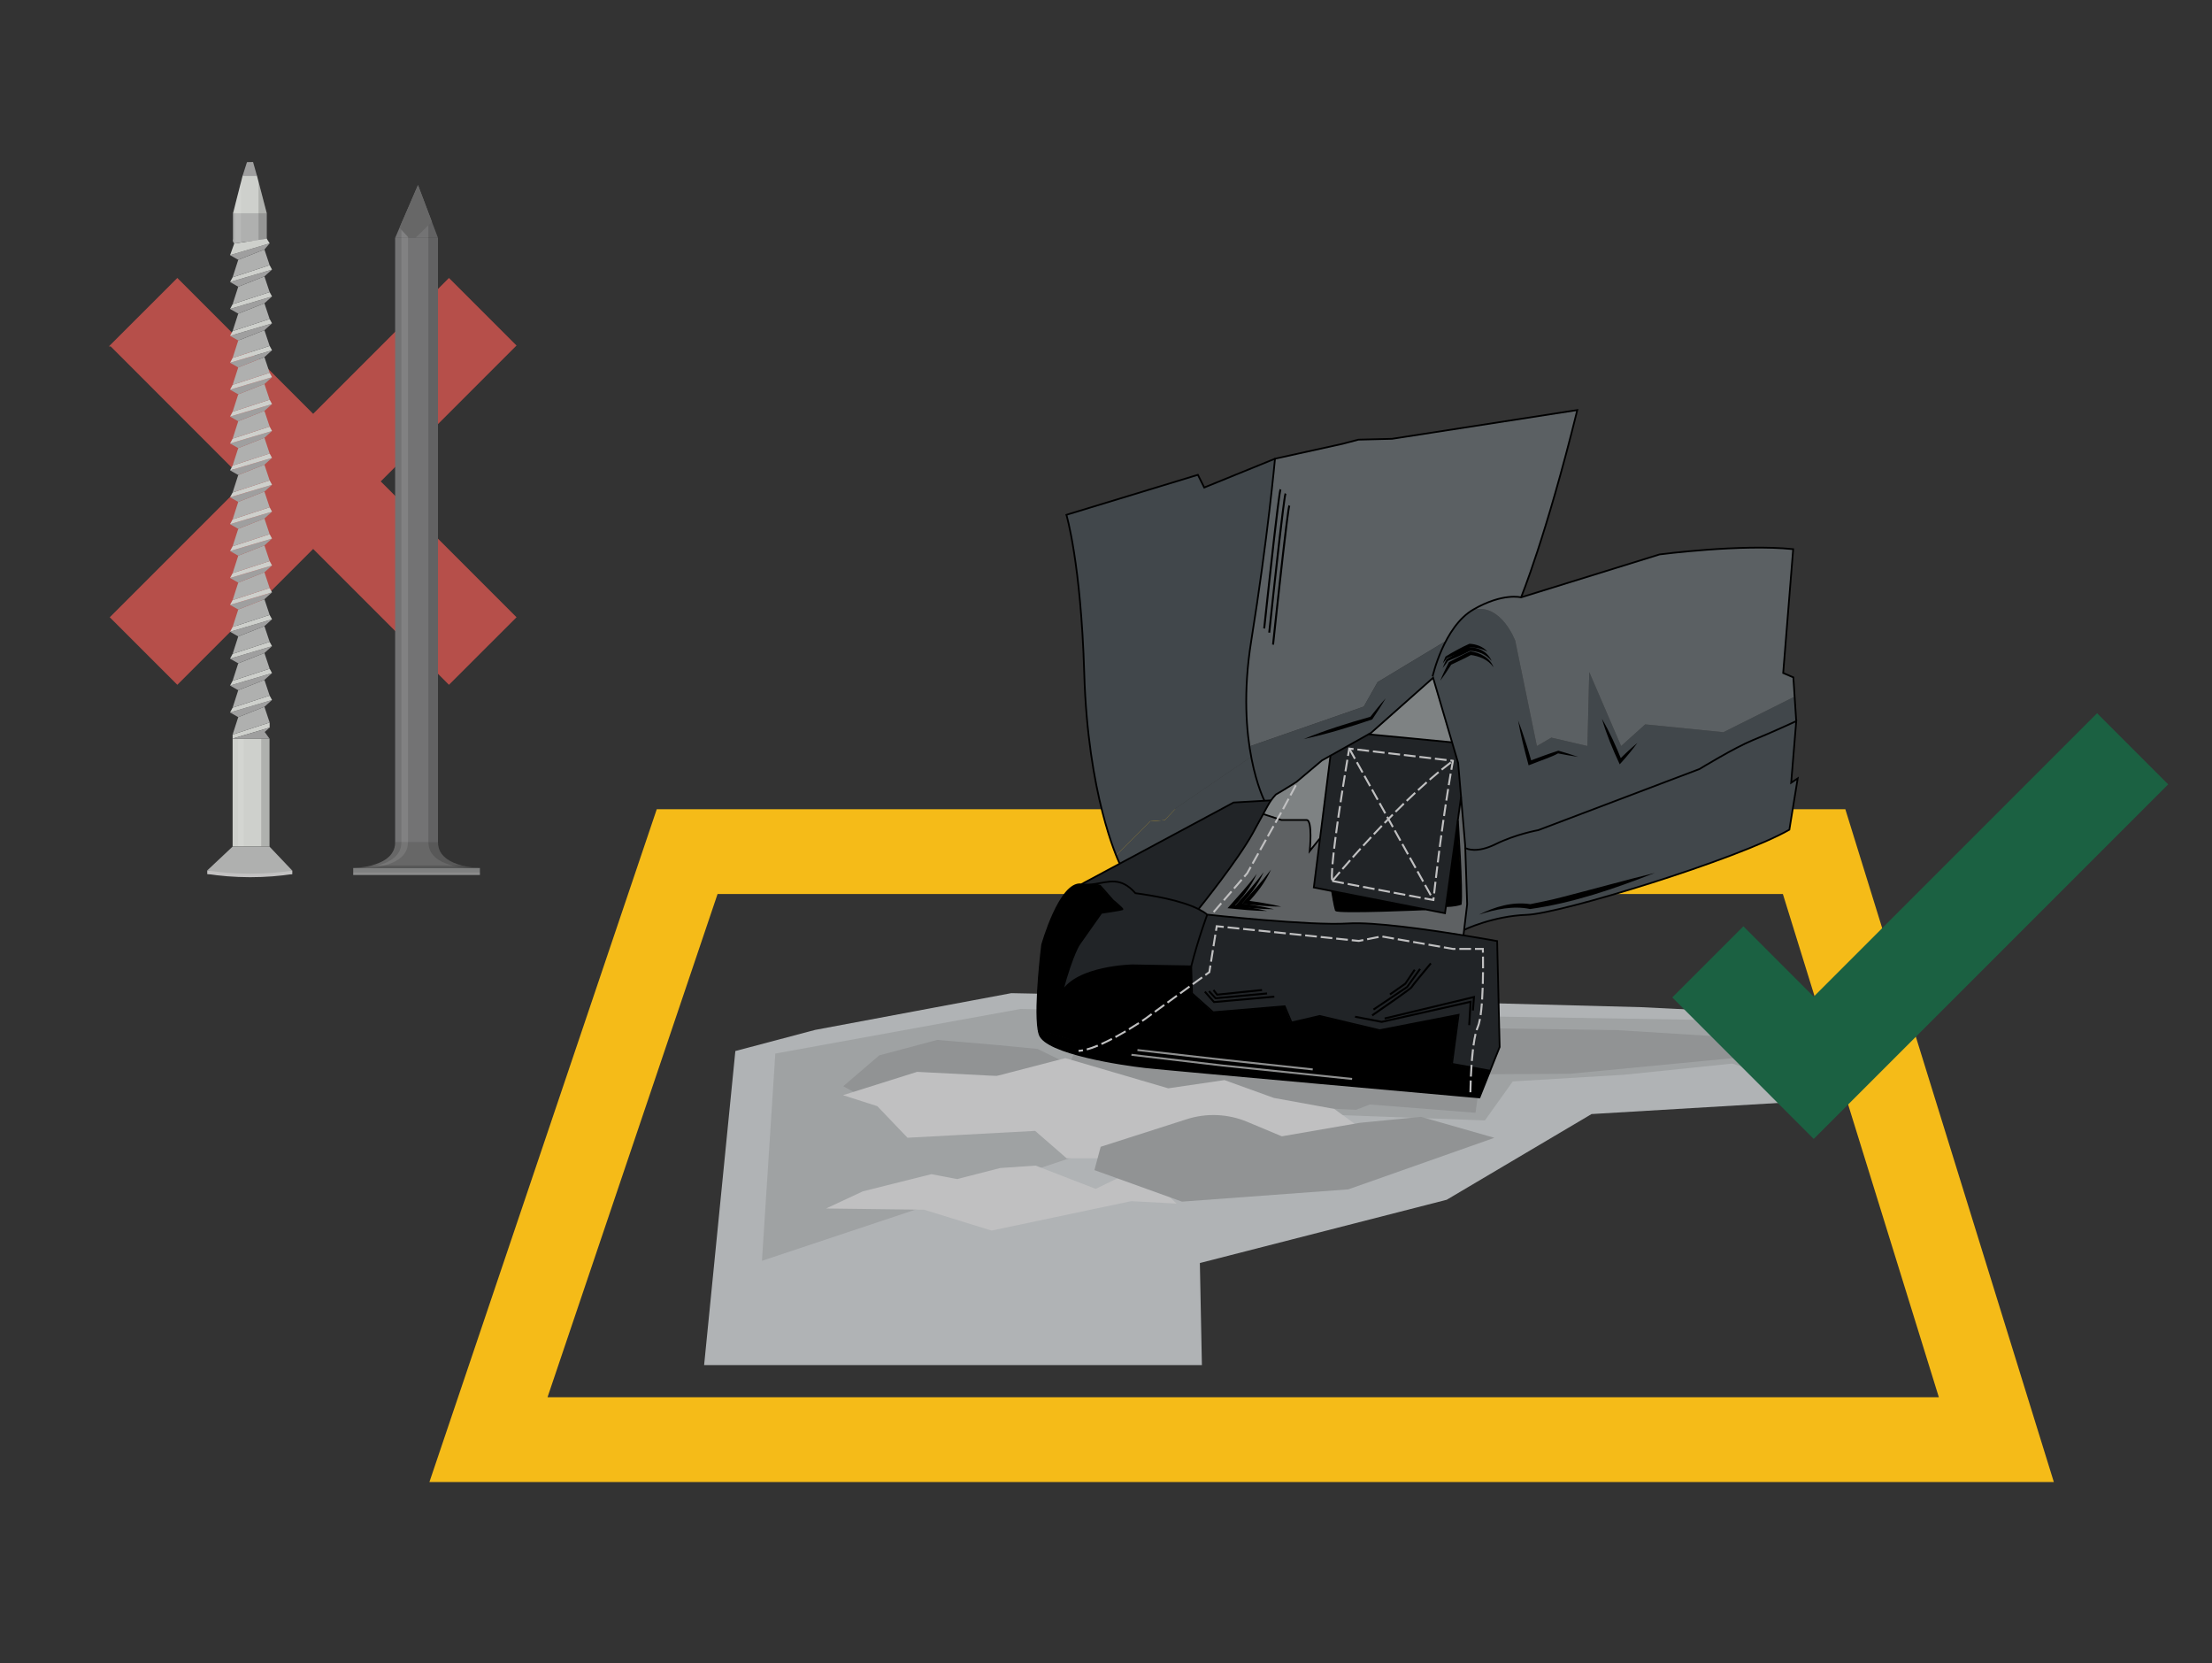 <?xml version="1.0" encoding="UTF-8"?>
<svg xmlns="http://www.w3.org/2000/svg" id="Layer_1" data-name="Layer 1" width="1237.79" height="930.41" viewBox="0 0 1237.79 930.41">
  <rect x="0" y="0" width="1237.79" height="930.41" fill="#333333" stroke="none"/>
  <defs>
    <style>
      .cls-1 {
        fill: #9fa2a3;
      }

      .cls-2 {
        fill: #fff;
      }

      .cls-3 {
        fill: #7e8283;
      }

      .cls-4 {
        fill: #737374;
      }

      .cls-5 {
        fill: #9f9f9f;
      }

      .cls-6 {
        fill: #1b6142;
      }

      .cls-7 {
        fill: #c0c0c1;
      }

      .cls-8 {
        fill: #5b6063;
      }

      .cls-9 {
        fill: none;
        stroke: #000;
        stroke-width: .96px;
      }

      .cls-9, .cls-10 {
        stroke-miterlimit: 10;
      }

      .cls-11 {
        fill: #8f9090;
      }

      .cls-12 {
        fill: #f5bb18;
      }

      .cls-10 {
        fill: #b64f4a;
        stroke: #b64f4a;
      }

      .cls-13 {
        fill: #ced0cc;
      }

      .cls-14 {
        fill: #5e6163;
      }

      .cls-15 {
        opacity: .15;
      }

      .cls-16 {
        fill: #676767;
      }

      .cls-17 {
        fill: #afb0af;
      }

      .cls-18 {
        fill: #7f8080;
      }

      .cls-19 {
        opacity: .1;
      }

      .cls-20 {
        fill: #b0b3b5;
      }

      .cls-21 {
        fill: #c2c1c1;
      }

      .cls-22 {
        fill: #919394;
      }

      .cls-23 {
        fill: #212427;
      }

      .cls-24 {
        fill: #010101;
      }

      .cls-25 {
        fill: #41474b;
      }
    </style>
  </defs>
  <path class="cls-12" d="M1149.29,829.09H240.29l127.22-376.39h665.1l116.68,376.39Zm-842.91-47.43h778.56l-87.28-281.54H401.54l-95.16,281.54Z"></path>
  <polygon class="cls-20" points="411.49 587.97 456.1 576.16 565.9 555.6 787.24 559.97 919.34 563.47 963.52 565.66 999.83 559.53 1025.2 564.34 1025.2 623.23 1005.89 616.38 890.6 623.23 809.55 671.18 671.42 706.57 672.56 763.65 394.01 763.65 411.49 587.97"></polygon>
  <polygon class="cls-1" points="1024.77 572.56 999.22 571.32 961.82 570.69 570.99 564.46 433.85 589.39 426.37 705.33 613.37 643 627.09 619.31 830.92 626.79 846.5 604.98 908.83 601.24 969.3 595 989.87 601.24 1002.33 589.39 1021.03 589.39 1024.77 572.56"></polygon>
  <polygon class="cls-22" points="1016.05 583.16 905.09 576.3 609.01 571.94 588.44 616.82 615.24 623.68 631.45 614.95 758.87 620.85 766.47 617.88 825.67 622.51 828.64 601.01 878.58 600.68 972.77 591.65 985.83 595.04 993.09 590.68 1016.05 583.16"></polygon>
  <g>
    <path class="cls-25" d="M1004.11,390.05l.89,13.46s-14.22,6.56-24.34,10.66c-10.11,4.1-29.79,16.13-29.79,16.13l-90.22,34.19s-12.39,2.18-23.95,7.87c-10.41,5.13-15.93,2.65-16.92,2.11l-.06-1.6-2.3-26.94-1.63-19.02-3.41-11.6-10.6-36.04-.28-.79s2.21-9.81,7.46-19.79c3.59-6.83,8.61-13.73,15.31-17.6,15.74-3.89,23.64,17.36,23.64,17.36l12.12,58.9,8.08-4.71,20.2,4.71,1.01-41.4,17.84,41.4,13.46-12.12,43.76,4.38,39.04-19.52,.69-.04Z"></path>
    <path class="cls-25" d="M1004.99,403.51l-2.84,34.47,3.66-2.44-4.67,28.71c-28.57,16.39-128.08,46.98-146.98,47.62-18.9,.64-35.01,8.38-35.01,8.38h-.01l1.7-14.31-1.06-31.46c.99,.54,6.51,3.03,16.92-2.11,11.56-5.69,23.95-7.87,23.95-7.87l90.22-34.19s19.68-12.03,29.79-16.13c10.12-4.1,24.34-10.66,24.34-10.66Z"></path>
    <path class="cls-8" d="M778.8,245.56l103.67-16.09c-17.52,70.99-31.47,104.79-31.47,104.79,0,0-10.24-2.72-26.73,6.83-6.7,3.87-11.71,10.77-15.31,17.6l-.07-.03-38.02,22.93-7.73,13.69-64.12,22.31h-.01c-2.17-14.73-2.93-34.56,1-58.97,9.24-57.24,13.3-101.93,13.3-101.93l37.72-8.31,8.94-2.35,18.83-.47Z"></path>
    <path d="M833.72,599.1l-5.97,14.91s-174.21-15.52-186.91-16.93c-12.7-1.41-55.72-7.76-59.25-18.34-.27-.82-.49-1.82-.67-2.95l20.22,6.09s48.76-21.86,65.29-41.19l.46,15.13,11.81,10.53,40.04-3.35,3.83,9.09,15.79-3.67,33.5,7.98,44.19-8.61-3.67,27.43,21.21,3.83,.13,.05Z"></path>
    <path class="cls-8" d="M847.91,358.46s-7.9-21.25-23.64-17.36c16.49-9.54,26.73-6.83,26.73-6.83l77.52-24.02s45.87-5.99,74.75-2.94l-5.59,69.28,5.69,2.44,.73,11.02-.69,.04-39.04,19.52-43.76-4.38-13.46,12.12-17.84-41.4-1.01,41.4-20.2-4.71-8.08,4.71-12.12-58.9Z"></path>
    <path class="cls-14" d="M819.77,474.48l1.06,31.46-1.7,14.31-.36,3.05v.03c-19.91-3.22-50.31-7.57-64.38-6.66-21.86,1.41-79-4.94-79-4.94-1.34-1.12-2.99-2.14-4.88-3.09,1.42-1.75,21.99-27.35,30.38-42.5,2.58-4.65,4.41-8.07,5.82-10.69l.09,.05,10.11,3.3h14.07c3.51,0,1.76,17.36,1.76,17.36l5.49-6.82,.23,.03-3.44,27.19,10.17,2c.2,1.19,1.4,8.53,2.13,10.74,1.65,1.65,49.91-.5,49.91-.5v-.03s11.19,2.19,11.19,2.19l.55-4.01c.75,.02,4.52,.06,8.29-1.14,.92-7.81-1.64-46.66-1.64-46.66h-.06s1.82-13.22,1.82-13.22h0l2.3,26.94,.06,1.6Z"></path>
    <polygon class="cls-23" points="745.21 498.57 735.03 496.57 738.47 469.38 744.35 422.83 765.68 410.87 812.28 415.35 812.38 415.32 815.79 426.92 817.42 445.94 817.41 445.94 815.59 459.15 809 506.96 808.44 510.97 797.26 508.78 745.21 498.57"></polygon>
    <path d="M815.65,459.16s2.57,38.85,1.64,46.66c-3.77,1.2-7.54,1.16-8.29,1.14l6.59-47.81h.06Z"></path>
    <polygon class="cls-3" points="801.78 379.28 812.38 415.32 812.28 415.35 765.68 410.87 767.03 410.1 801.78 379.28"></polygon>
    <path class="cls-25" d="M765.68,410.87l-21.33,11.97-4.78,2.68-14.29,12.05s-8.41,5.32-11.49,7.01c-1.09,1.17-1.89,2.14-2.68,3.27l-3.7,.21v-.05s-4.35-8.41-7.37-24.3c-.36-1.93-.71-3.96-1.03-6.11h.01l64.12-22.31,7.73-13.69,38.02-22.93,.07,.03c-5.25,9.98-7.46,19.79-7.46,19.79l.28,.79-34.75,30.83-1.36,.76Z"></path>
    <path d="M745.21,498.57l52.05,10.21v.03s-48.27,2.15-49.92,.5c-.73-2.21-1.93-9.56-2.13-10.74Z"></path>
    <path class="cls-3" d="M711.1,447.84c.79-1.13,1.6-2.1,2.68-3.27,3.08-1.68,11.49-7.01,11.49-7.01l14.29-12.05,4.78-2.68-5.88,46.55-.23-.03-5.49,6.82s1.75-17.36-1.76-17.36h-14.07l-10.11-3.3-.09-.05c2.03-3.77,3.18-5.88,4.38-7.62Z"></path>
    <path class="cls-25" d="M673.71,272.81l39.6-16.11s-4.06,44.69-13.3,101.93c-3.93,24.4-3.17,44.24-1,58.97,.31,2.15,.66,4.18,1.03,6.11l-.52,.1-41.27,28.14-6.56,6.88-8.13,.62-19.07,19.07-.07,.03c-4.79-12.02-16.15-46.05-17.82-101.82-1.85-61.67-9.98-88.64-9.98-88.64l73.57-22.37,3.55,7.1Z"></path>
    <path class="cls-23" d="M626.41,483.25l63.74-34.22,17.25-.98,3.7-.21c-1.2,1.74-2.35,3.85-4.38,7.62-1.41,2.62-3.25,6.04-5.82,10.69-8.38,15.15-28.96,40.75-30.38,42.5-10.02-5.03-26.42-7.72-35.33-8.9-8.26-9.36-14.8-6.26-22.97-5.12-2.3,.33-4.72,.49-7.36,.18l21.55-11.57Z"></path>
    <path class="cls-25" d="M707.39,448v.05s-17.24,.98-17.24,.98l-63.74,34.22c-.26-.54-.99-2.11-2.02-4.7l.07-.03,19.07-19.07,8.13-.62,6.56-6.88,41.27-28.14,.52-.1c3.02,15.89,7.36,24.3,7.36,24.3Z"></path>
    <path class="cls-23" d="M675.4,511.74s57.13,6.35,79,4.94c14.07-.91,44.47,3.44,64.37,6.66,11.05,1.78,18.85,3.22,18.85,3.22l1.41,59.25-5.32,13.3-.13-.05-21.21-3.83,3.67-27.43-44.19,8.61-33.5-7.98-15.79,3.67-3.83-9.09-40.04,3.35-11.81-10.53-.46-15.13c3.92-15.41,8.97-28.95,8.97-28.95Z"></path>
    <path class="cls-23" d="M670.52,508.65c1.88,.95,3.54,1.97,4.88,3.09,0,0-5.04,13.54-8.97,28.95l-32.88-.58s-31.02,.56-39.44,15.01c6.18-22.74,9.96-27.23,9.96-27.23l12.07-17.12s11.37-1.69,11.79-1.97-5.33-5.05-5.33-5.05l-7.16-8.14-3.23-.98h0c8.18-1.15,14.71-4.25,22.97,5.11,8.91,1.18,25.31,3.87,35.33,8.9Z"></path>
    <path d="M583,528.66s9.88-35.26,21.86-33.85c2.63,.31,5.06,.14,7.36-.18h0s3.23,.99,3.23,.99l7.16,8.14s5.75,4.77,5.33,5.05-11.79,1.97-11.79,1.97l-12.07,17.12s-3.79,4.49-9.96,27.23c8.42-14.45,39.44-15.01,39.44-15.01l32.88,.58c-16.53,19.34-65.29,41.19-65.29,41.19l-20.22-6.09c-2.12-13.51,2.08-47.13,2.08-47.13Z"></path>
  </g>
  <g>
    <path class="cls-9" d="M675.55,511.65s57.13,6.35,79,4.94c14.07-.91,44.47,3.44,64.37,6.66,11.05,1.78,18.85,3.22,18.85,3.22l1.41,59.25-5.32,13.3-5.97,14.91s-174.21-15.52-186.91-16.93c-12.7-1.41-55.72-7.76-59.25-18.34-.27-.82-.49-1.82-.67-2.95-2.12-13.51,2.08-47.13,2.08-47.13,0,0,9.88-35.26,21.86-33.85,2.63,.31,5.06,.14,7.36-.18,8.18-1.14,14.71-4.24,22.97,5.12,8.91,1.18,25.31,3.87,35.33,8.9,1.88,.95,3.54,1.97,4.88,3.09Z"></path>
    <path class="cls-9" d="M580.83,575.63l.24,.07,20.22,6.09s48.76-21.86,65.29-41.19c3.92-15.41,8.97-28.95,8.97-28.95"></path>
    <path class="cls-9" d="M670.6,508.66s.03-.03,.07-.1c1.42-1.75,21.99-27.35,30.38-42.5,2.58-4.65,4.41-8.07,5.82-10.69,2.03-3.77,3.18-5.88,4.38-7.62,.79-1.13,1.6-2.1,2.68-3.27,3.08-1.68,11.49-7.01,11.49-7.01l14.29-12.05,4.78-2.68,21.33-11.97,1.36-.76,34.75-30.83,10.6,36.04,3.41,11.6,1.63,19.02,2.3,26.94,.06,1.6,1.06,31.46-1.7,14.31-.36,3.05"></path>
    <polyline class="cls-9" points="744.51 422.67 744.5 422.74 738.62 469.3 735.18 496.48 745.36 498.48 797.41 508.69 808.59 510.88 809.15 506.87 815.74 459.06 817.56 445.85"></polyline>
    <polyline class="cls-9" points="765.67 410.76 765.82 410.78 812.43 415.26"></polyline>
    <path class="cls-9" d="M815.8,459.07s2.57,38.85,1.64,46.66c-3.77,1.2-7.54,1.16-8.29,1.14-.09,0-.13,0-.13,0"></path>
    <path class="cls-9" d="M797.4,508.72s-48.26,2.15-49.91,.5c-.73-2.21-1.93-9.56-2.13-10.74-.01-.11-.02-.16-.02-.16"></path>
    <polyline class="cls-9" points="605.01 494.72 626.56 483.16 690.3 448.94 707.55 447.96 711.25 447.75 711.3 447.75"></polyline>
    <path class="cls-9" d="M626.66,483.37s-.03-.07-.1-.21c-1.45-3.04-17.81-38.72-19.84-106.52-1.85-61.67-9.98-88.64-9.98-88.64l73.57-22.37,3.55,7.1,39.6-16.11"></path>
    <path class="cls-9" d="M801.65,378.4s6.27-27.84,22.77-37.39,26.73-6.83,26.73-6.83l77.52-24.02s45.87-5.99,74.75-2.94l-5.59,69.28,5.69,2.44,1.61,24.48"></path>
    <path class="cls-9" d="M851.15,334.19s13.95-33.8,31.47-104.79l-103.67,16.09-18.83,.47-8.94,2.35-37.72,8.31s-4.06,44.69-13.3,101.93c-9.23,57.25,7.39,89.38,7.39,89.38"></path>
    <path class="cls-9" d="M819.3,520.16s16.11-7.73,35.01-8.38c18.9-.64,118.41-31.23,146.98-47.62l4.67-28.71-3.66,2.44,2.84-34.47s-14.22,6.56-24.34,10.66c-10.11,4.1-29.79,16.13-29.79,16.13l-90.22,34.19s-12.39,2.18-23.95,7.87c-10.41,5.13-15.93,2.65-16.92,2.11-.11-.06-.16-.1-.16-.1"></path>
    <path class="cls-9" d="M833.74,598.96l-21.21-3.83,3.67-27.43-44.19,8.61-33.5-7.98-15.79,3.67-3.83-9.09-40.04,3.35-11.81-10.53-.46-15.13-32.88-.58s-31.02,.56-39.44,15.01c6.18-22.74,9.96-27.23,9.96-27.23l12.07-17.12s11.37-1.69,11.79-1.97-5.33-5.05-5.33-5.05l-7.16-8.14-3.23-.98"></path>
    <path class="cls-9" d="M738.39,469.27l-5.49,6.82s1.75-17.36-1.76-17.36h-14.07l-10.11-3.3"></path>
  </g>
  <path class="cls-7" d="M802.59,504.1l-.57-.09c-.93-.15-2.68-.46-5-.88l.19-1.07c1.9,.35,3.41,.61,4.41,.78,.04-.31,.07-.62,.1-.92l1.09,.12c-.06,.5-.11,.99-.16,1.49l-.06,.57Zm-7.72-1.37l-6.46-1.2,.2-1.07,6.45,1.2-.19,1.07Zm-8.61-1.6l-6.45-1.21,.2-1.07,6.45,1.21-.2,1.07Zm16.8-1.27l-1.09-.12c.25-2.21,.5-4.38,.74-6.51l1.09,.12c-.24,2.13-.49,4.29-.74,6.51Zm-25.39-.35l-6.45-1.22,.2-1.07,6.45,1.22-.2,1.07Zm-8.6-1.62l-6.45-1.23,.2-1.07,6.45,1.23-.2,1.07Zm-8.6-1.64l-6.44-1.23,.2-1.07,6.44,1.23-.2,1.07Zm-8.59-1.64l-6.47-1.23,.2-1.07,6.47,1.23-.2,1.07Zm-7.02-2.34c-.08-.58-.11-1.3-.11-2.24,0-1.21,.07-2.7,.18-4.41l1.09,.07c-.12,1.7-.18,3.16-.18,4.34,0,.88,.04,1.57,.1,2.11l-1.08,.13Zm59.2-1.09l-1.08-.12c.26-2.22,.52-4.39,.78-6.51l1.08,.13c-.26,2.12-.52,4.29-.78,6.5Zm-57.87-7.67l-1.09-.09c.17-1.98,.39-4.18,.65-6.55l1.09,.12c-.27,2.35-.49,4.54-.65,6.51Zm58.91-1l-1.08-.13c.27-2.22,.55-4.39,.82-6.5l1.08,.14c-.27,2.11-.55,4.27-.82,6.49Zm-58.01-7.68l-1.08-.13c.25-2.08,.52-4.27,.82-6.52l1.08,.14c-.3,2.25-.57,4.42-.82,6.51Zm59.11-.97l-1.08-.14c.29-2.23,.58-4.4,.87-6.5l1.08,.15c-.29,2.1-.58,4.26-.87,6.49Zm-58-7.7l-1.08-.14c.28-2.13,.59-4.31,.9-6.5l1.08,.16c-.31,2.19-.62,4.36-.9,6.48Zm59.16-.95l-1.08-.15c.31-2.25,.61-4.41,.91-6.48l1.08,.15c-.3,2.07-.6,4.24-.91,6.48Zm-57.95-7.7l-1.08-.16c.32-2.16,.64-4.33,.96-6.48l1.08,.16c-.32,2.15-.65,4.32-.96,6.48Zm59.17-.94l-1.08-.16c.33-2.27,.65-4.43,.96-6.48l1.08,.16c-.31,2.05-.63,4.21-.96,6.48Zm-57.88-7.7l-1.08-.17c.34-2.21,.67-4.38,1-6.48l1.08,.17c-.33,2.1-.67,4.27-1,6.48Zm59.18-.93l-1.08-.17c.36-2.32,.7-4.48,1.01-6.46l1.08,.15c-.31,2-.65,4.15-1.01,6.48Zm-57.83-7.71l-1.08-.17c.36-2.26,.7-4.41,1.03-6.44l1.08,.13v.04c-.33,2.02-.68,4.18-1.04,6.43Zm59.18-.91l-1.08-.18c.4-2.48,.77-4.64,1.08-6.46l1.08,.19c-.31,1.82-.68,3.98-1.08,6.45Zm-57.8-7.72l-1.08-.18c.4-2.45,.76-4.64,1.07-6.48l1.08,.18c-.31,1.84-.67,4.03-1.07,6.48Zm59.25-.88l-1.07-.19c.38-2.2,.66-3.7,.8-4.46l-.86-.1,.12-1.09,1.63,.19,.13,.14c.2,.2,.19,.3,.07,.93-.13,.71-.42,2.25-.83,4.57Zm-3.3-5l-6.5-.77,.12-1.08,6.5,.77-.12,1.08Zm-8.67-1.02l-6.5-.77,.12-1.08,6.5,.77-.12,1.08Zm-8.67-1.02l-6.5-.77,.12-1.08,6.5,.77-.12,1.08Zm-37.19-.72l-1.08-.18c.43-2.59,.69-4.1,.69-4.1l.09-.51,2.93,.34-.12,1.09-1.9-.23c-.11,.65-.32,1.88-.61,3.58Zm28.52-.3l-6.5-.77,.12-1.08,6.5,.77-.12,1.08Zm-8.67-1.02l-6.5-.77,.12-1.08,6.5,.77-.12,1.08Zm-8.67-1.02l-6.5-.77,.12-1.08,6.5,.77-.12,1.08Z"></path>
  <path class="cls-7" d="M745.92,493.2l-.84-.7s1.55-1.86,4.27-5.02l.82,.71c-2.71,3.15-4.25,5-4.25,5.01Zm5.68-6.66l-.82-.72c1.27-1.46,2.72-3.11,4.33-4.94l.81,.73c-1.6,1.81-3.05,3.47-4.32,4.93Zm5.77-6.56l-.81-.73c1.37-1.53,2.83-3.17,4.39-4.88l.81,.73c-1.55,1.71-3.01,3.34-4.38,4.87Zm5.85-6.49l-.81-.73c1.42-1.56,2.91-3.17,4.45-4.82l.8,.74c-1.54,1.65-3.03,3.26-4.45,4.81Zm5.93-6.4l-.8-.74c1.46-1.56,2.97-3.15,4.52-4.76l.79,.75c-1.54,1.61-3.05,3.2-4.51,4.75Zm6.02-6.32l-.79-.76c1.5-1.55,3.03-3.11,4.59-4.69l.78,.77c-1.56,1.57-3.09,3.14-4.58,4.68Zm6.12-6.23l-.77-.77c1.53-1.54,3.09-3.08,4.67-4.61l.76,.78c-1.57,1.53-3.12,3.07-4.66,4.6Zm6.23-6.11l-.76-.79c1.58-1.52,3.17-3.03,4.77-4.52l.74,.8c-1.59,1.49-3.18,2.99-4.75,4.51Zm6.35-5.99l-.74-.81c1.62-1.49,3.25-2.96,4.87-4.4l.73,.81c-1.63,1.44-3.25,2.9-4.86,4.39Zm6.49-5.83l-.72-.82c1.67-1.46,3.34-2.88,5-4.26l.7,.84c-1.66,1.37-3.32,2.79-4.99,4.24Zm6.67-5.61l-.69-.85c1.84-1.49,3.53-2.82,5.18-4.06l.65,.88c-1.63,1.23-3.31,2.54-5.14,4.03Z"></path>
  <path class="cls-7" d="M801.63,503.73l-.42-.77,.96-.53,.42,.77-.96,.53Zm-1.49-2.67l-3.18-5.72,.96-.53,3.18,5.72-.96,.53Zm-4.24-7.63l-3.18-5.72,.96-.53,3.18,5.72-.96,.53Zm-4.24-7.63l-3.18-5.72,.96-.53,3.18,5.72-.96,.53Zm-4.24-7.63l-3.18-5.72,.96-.53,3.18,5.72-.96,.53Zm-4.25-7.63l-3.18-5.72,.96-.53,3.18,5.72-.96,.53Zm-4.24-7.63l-3.18-5.72,.96-.53,3.18,5.72-.96,.53Zm-4.24-7.63l-3.18-5.72,.96-.53,3.18,5.72-.96,.53Zm-4.24-7.63l-3.18-5.72,.96-.53,3.18,5.72-.96,.53Zm-4.24-7.63l-3.18-5.72,.96-.53,3.18,5.72-.96,.53Zm-4.24-7.63l-3.18-5.72,.96-.53,3.18,5.72-.96,.53Zm-4.25-7.63l-3.18-5.72,.96-.53,3.18,5.72-.96,.53Z"></path>
  <path class="cls-7" d="M823.35,611.03h-1.09s.03-2.72,.19-6.6l1.09,.04c-.15,3.87-.19,6.53-.19,6.56Zm.27-8.74l-1.09-.05c.09-2.01,.22-4.24,.38-6.56l1.09,.07c-.16,2.31-.28,4.54-.38,6.54Zm.54-8.71l-1.09-.09c.18-2.32,.4-4.52,.65-6.55l1.08,.13c-.24,2.01-.46,4.2-.64,6.51Zm-220.61-5.15l-.05-1.09c.73-.04,1.55-.14,2.41-.3l.2,1.07c-.91,.17-1.77,.28-2.56,.32Zm4.73-.82l-.28-1.05c1.83-.49,3.88-1.21,6.12-2.13l.42,1.01c-2.28,.94-4.38,1.67-6.25,2.18Zm216.79-2.7l-1.08-.15c.35-2.52,.74-4.71,1.17-6.5l1.06,.26c-.42,1.76-.81,3.91-1.15,6.4Zm-208.52-.35l-.44-1c1.85-.83,3.82-1.79,5.87-2.85l.5,.96c-2.06,1.07-4.06,2.04-5.93,2.88Zm7.86-3.91l-.51-.96c1.77-.95,3.63-2,5.68-3.22l.56,.94c-2.07,1.22-3.94,2.28-5.73,3.24Zm202.38-4.21l-1.04-.33c.21-.65,.43-1.25,.66-1.76,.46-1.03,.87-2.52,1.22-4.43l1.07,.19c-.37,2-.8,3.57-1.29,4.68-.22,.48-.42,1.03-.61,1.65Zm-194.77-.16l-.57-.93c1.87-1.13,3.73-2.3,5.54-3.48l.59,.91c-1.82,1.19-3.69,2.36-5.57,3.49Zm7.4-4.7l-.6-.91c.93-.62,1.46-.98,1.46-.98l3.86-2.81,.65,.88-3.87,2.82s-.54,.37-1.49,1Zm189.63-3.64l-1.08-.16c.27-1.84,.5-4.02,.69-6.48l1.09,.09c-.19,2.48-.43,4.69-.69,6.55Zm-182.5-1.47l-.65-.88,5.29-3.85,.65,.88-5.29,3.85Zm7.06-5.14l-.65-.88,5.29-3.85,.65,.88-5.29,3.85Zm176.29-2.14l-1.09-.07c.12-1.96,.23-4.1,.32-6.53l1.09,.04c-.09,2.45-.19,4.59-.32,6.56Zm-169.23-3l-.65-.88,5.29-3.85,.65,.88-5.29,3.85Zm7.06-5.14l-.65-.88,5.29-3.85,.65,.88-5.29,3.85Zm162.56-.61l-1.09-.03c.06-2.26,.1-4.47,.12-6.54h1.09c-.02,2.09-.05,4.31-.12,6.57Zm-155.5-4.52l-.65-.88,2.07-1.51,.56-3.48,1.08,.17-.63,3.93-2.44,1.77Zm155.63-4.22h-1.09v-1.43c0-1.93,0-3.68-.03-5.12l1.09-.02c.02,1.45,.03,3.19,.03,5.14v1.42Zm-152.22-3.64l-1.08-.17,1.04-6.47,1.08,.17-1.04,6.47Zm151.07-5.09c-.01-.69-.02-1.23-.03-1.59h-3.89v-1.09h4.95v.53s.04,.78,.06,2.13l-1.09,.02Zm-6.11-1.59h-6.55v-1.09h6.55v1.09Zm-8.73,0h-1.46l-5.1-.88,.19-1.07,5.01,.88h1.37s0,1.08,0,1.08Zm-8.71-1.26l-6.45-1.12,.19-1.08,6.45,1.12-.19,1.08Zm-126.14-.69l-1.08-.18,1.04-6.46,1.08,.18-1.04,6.46Zm117.54-.82l-6.45-1.13,.19-1.07,6.45,1.13-.19,1.07Zm-8.6-1.5l-6.45-1.12,.19-1.08,6.45,1.12-.19,1.08Zm-28.12-.17l-4.06-.42,.12-1.09,3.9,.4,2.42-.48,.21,1.07-2.57,.52Zm-6.24-.65l-6.51-.67,.12-1.09,6.51,.67-.12,1.09Zm10.95-.3l-.21-1.07,6.42-1.29,.21,1.07-6.42,1.29Zm14.81-.39l-6.45-1.13,.19-1.07,6.45,1.13-.19,1.07Zm-34.44-.21l-6.51-.68,.12-1.09,6.51,.68-.12,1.09Zm-8.68-.9l-6.51-.67,.12-1.09,6.51,.67-.12,1.09Zm-8.68-.9l-6.52-.67,.12-1.09,6.52,.67-.12,1.09Zm-8.68-.9l-6.52-.68,.12-1.09,6.52,.68-.12,1.09Zm-8.68-.9l-6.51-.68,.12-1.09,6.51,.68-.12,1.09Zm-8.68-.9l-6.51-.67,.12-1.09,6.51,.67-.12,1.09Zm-21.1-.09l-1.08-.17,.5-3.08,4.44,.46-.12,1.09-3.41-.35-.33,2.06Zm12.42-.81l-6.51-.67,.12-1.09,6.51,.67-.12,1.09Z"></path>
  <path class="cls-7" d="M679.53,510.61l-.82-.72,4.28-4.95,.82,.72-4.28,4.95Zm5.71-6.6l-.82-.72,4.28-4.95,.82,.72-4.28,4.95Zm5.71-6.6l-.82-.72,4.28-4.95,.82,.72-4.28,4.95Zm5.71-6.6l-.82-.72,1.62-1.87,1.92-3.46,.96,.53-1.99,3.56-1.69,1.96Zm4.74-7.42l-.96-.53,3.19-5.71,.96,.53-3.19,5.71Zm4.26-7.62l-.96-.53,3.2-5.71,.96,.53-3.2,5.71Zm4.26-7.62l-.96-.53,3.19-5.71,.96,.53-3.19,5.71Zm4.26-7.62l-.96-.53,3.2-5.71,.96,.53-3.2,5.71Zm4.26-7.63l-.96-.51,3.1-5.77,.96,.51-3.1,5.77Zm4.14-7.69l-.96-.51,3.03-5.63,.96,.51-3.03,5.63Z"></path>
  <path d="M896.39,402.09c4.36,7.47,7.91,15.35,11.12,23.36,0,0-1.6-.28-1.6-.28,3.27-3.35,6.7-6.54,10.33-9.55-2.79,3.8-5.77,7.42-8.91,10.89l-.97,1.07c-3.88-8.26-7.39-16.72-9.96-25.49h0Z"></path>
  <path d="M883.16,423.43c-3.8-.54-7.56-1.22-11.3-1.97-2.91,1.78-10.74,4.39-15.38,6.28,0,0-1.12,.39-1.12,.39l-.28-1.1c-2.12-7.95-4.17-15.91-5.59-24.03,1.5,3.85,2.82,7.75,4.07,11.66,1.32,3.9,2.37,7.87,3.57,11.8l-1.4-.71c5.39-2.04,10.81-4.03,16.3-5.8,3.74,1.06,7.45,2.2,11.13,3.49h0Z"></path>
  <path d="M729.44,413.47c12.26-5.05,24.88-8.97,37.62-12.54l-.44,.31c2.85-3.6,5.72-7.18,8.81-10.61-2.37,4.06-4.96,7.95-7.57,11.84-12.63,4.29-25.35,8.22-38.42,11h0Z"></path>
  <path d="M768.14,568.48l-.62-.9c8.34-5.74,20.99-14.57,21.74-15.44,.76-1.3,7.87-9.84,10.99-13.56l.84,.7c-4.01,4.79-10.51,12.66-10.86,13.37-.06,.17-.27,.83-22.08,15.84Z"></path>
  <polygon points="768.88 565.22 768.27 564.32 787.04 551.74 794.21 541.71 795.09 542.35 787.73 552.59 768.88 565.22"></polygon>
  <polygon points="679.11 561.14 673.8 555.11 674.63 554.4 679.56 560.01 713.04 557 713.14 558.09 679.11 561.14"></polygon>
  <polygon points="680 559.01 679.81 558.82 676.12 554.83 676.93 554.09 680.43 557.88 708.97 555.21 709.07 556.3 680 559.01"></polygon>
  <polygon points="680.8 557.02 678.63 554.17 679.5 553.51 681.3 555.87 706.15 553.29 706.26 554.38 680.8 557.02"></polygon>
  <polygon points="778.1 556.78 777.47 555.89 786.04 549.85 791.2 542.17 792.11 542.78 786.75 550.69 778.1 556.78"></polygon>
  <path d="M805.94,380.76c1.43-3.55,3.15-6.93,4.84-10.33l.27-.14c3.88-2.02,7.7-4.15,11.69-5.94,2.87,.35,5.54,1.26,7.91,2.81,2.31,1.44,4.18,3.63,5.06,6.12-1.51-2.18-3.52-3.77-5.77-4.87-2.25-1.04-4.75-1.75-7.13-2.01l.54-.1c-3.74,2.05-7.63,3.79-11.48,5.63l.38-.36c-2.02,3.12-4.03,6.24-6.31,9.21h0Z"></path>
  <path d="M807.22,373.79c.69-1.71,1.44-3.39,2.25-5.03,2.06-1.2,4.1-2.43,6.22-3.49,2.13-1.09,4.21-2.27,6.41-3.21,2.75,.05,5.37,.65,7.63,2.07,2.25,1.28,4,3.35,4.95,5.63-1.62-1.88-3.5-3.38-5.65-4.28-2.12-.86-4.49-1.42-6.68-1.34l.41-.11c-2.02,1.11-4.14,2.01-6.21,2.99-2.07,1.01-4.22,1.85-6.35,2.72l.26-.24c-1.02,1.46-2.11,2.89-3.25,4.28h0Z"></path>
  <path d="M807.36,371.16c.44-1.32,1-2.57,1.52-3.85,2.16-1.32,4.31-2.65,6.56-3.79,2.22-1.24,4.5-2.34,6.82-3.38,3.79,.16,7.66,1.57,10.13,4.46-3.04-1.76-6.55-2.41-9.94-2.48l.44-.1c-2.14,1.18-4.32,2.3-6.56,3.29-2.19,1.08-4.48,1.98-6.76,2.89l.24-.23c-.81,1.07-1.58,2.16-2.46,3.19h0Z"></path>
  <path d="M707.97,351.63l-1.09-.12c.83-7.78,8.09-76.08,9.19-78l.95,.54-.47-.27,.48,.25c-.81,1.88-5.87,47.43-9.06,77.6Z"></path>
  <path d="M710.78,353.97l-1.09-.12c.83-7.78,8.09-76.08,9.19-78l.96,.52c-.81,1.88-5.87,47.43-9.06,77.6Z"></path>
  <path d="M712.92,360.68l-1.09-.12c.83-7.78,8.09-76.08,9.19-78l.96,.52c-.81,1.88-5.87,47.43-9.06,77.6Z"></path>
  <path d="M703.23,488.9c-3.24,7.21-8.01,13.33-13.41,19.01,0,0-.67-1.77-.67-1.77,3.32,.5,6.66,.84,9.96,1.47,3.31,.56,6.62,1.18,9.9,1.99-7.41,.03-14.75-.82-22.1-1.53,5.75-6.47,11.16-12.29,16.32-19.18h0Z"></path>
  <path d="M707.12,487.92c-3.24,7.21-8,13.33-13.41,19.01,0,0-.67-1.77-.67-1.77,3.32,.5,6.66,.84,9.96,1.47,3.31,.56,6.62,1.18,9.9,1.99-7.41,.03-14.75-.82-22.1-1.53,5.75-6.47,11.16-12.29,16.32-19.18h0Z"></path>
  <path d="M711.22,486.47c-3.24,7.21-8,13.33-13.41,19.01,0,0-.67-1.77-.67-1.77,3.32,.5,6.66,.84,9.96,1.47,3.31,.56,6.62,1.18,9.9,1.99-7.41,.03-14.75-.82-22.1-1.53,5.75-6.47,11.16-12.29,16.32-19.18h0Z"></path>
  <polygon class="cls-11" points="756.55 604.14 684.12 596.63 633.07 590.62 633.19 589.54 684.24 595.55 756.67 603.05 756.55 604.14"></polygon>
  <polygon class="cls-11" points="734.53 598.81 682.83 593.26 636.43 587.96 636.55 586.88 682.95 592.17 734.64 597.72 734.53 598.81"></polygon>
  <polygon points="822.68 573.53 821.59 573.47 822.33 561.1 773.18 572.22 773.07 572.2 758.15 569.32 758.35 568.25 773.16 571.1 823.51 559.71 822.68 573.53"></polygon>
  <polygon points="774.97 570.29 774.71 569.23 825.4 557.06 824.76 565.34 823.67 565.25 824.2 558.47 774.97 570.29"></polygon>
  <path d="M827.6,511.65c8.83-4.36,18.68-7.38,28.72-5.84,3.45-.75,11.95-2.35,17.1-3.78,16.33-4.17,36.32-9.72,52.61-13.71-22.57,8.86-45.73,16.84-69.84,20.22-9.4-2.04-19.43,.21-28.58,3.11h0Z"></path>
  <path class="cls-10" d="M62.13,193.29l37.1-37.08,76,76,76-76,37.1,37.08-11.22,11.22-6.11,6.11-58.67,58.69,76,76-37.1,37.08-76-76-76,76-37.1-37.08,11.22-11.22,64.78-64.78-11.2-11.2-47.47-47.49-6.11-6.11-11.22-11.22Z"></path>
  <polygon class="cls-6" points="1014.92 637.15 935.77 557.99 975.57 518.19 1014.92 557.55 1173.48 398.99 1213.28 438.79 1014.92 637.15"></polygon>
  <path class="cls-7" d="M613.14,665.09l-33.61-13.03-19.89,1.37-24,6.17-14.4-2.74-38.41,9.6-20.57,9.6,54.87,.69,37.72,11.66,78.18-16.46,25.38,1.37-10.7-10.01c-6.36-5.95-15.74-7.37-23.58-3.56l-10.99,5.34Z"></path>
  <polygon class="cls-22" points="492.03 590.38 524.41 581.75 558.23 584.63 580.54 586.78 604.28 598.3 546 602.61 497.79 622.04 471.89 607.65 492.03 590.38"></polygon>
  <polygon class="cls-7" points="471.74 612.67 513.2 599.62 557.73 601.92 596.12 591.94 653.71 608.83 685.19 604.23 712.83 614.21 746.62 620.35 766.58 634.94 695.17 647.99 596.89 647.99 579.23 632.64 507.82 636.48 490.93 618.82 471.74 612.67"></polygon>
  <path class="cls-22" d="M836.24,636.52l-41.05-11.73-34.35,3.35-43.56,7.54-19.34-8.1c-10.77-4.51-22.79-5.03-33.9-1.46l-48.12,15.42-3.5,13.05,48.98,17.63,93.07-6.86,81.77-28.85Z"></path>
  <g>
    <g>
      <rect class="cls-4" x="221.1" y="133.13" width="23.98" height="338.17" transform="translate(466.19 604.43) rotate(180)"></rect>
      <polygon class="cls-4" points="221.1 133.13 224.65 124.93 225.42 123.14 233.9 103.55 241.31 123.14 245.09 133.13 221.1 133.13"></polygon>
      <g class="cls-15">
        <polygon class="cls-24" points="239.72 471.3 239.72 123.14 241.31 123.14 245.09 133.13 245.09 471.3 239.72 471.3"></polygon>
      </g>
      <g class="cls-19">
        <polygon class="cls-2" points="224.65 471.3 224.65 124.93 225.42 123.14 228.3 123.14 228.3 471.3 224.65 471.3"></polygon>
      </g>
      <polygon class="cls-16" points="241.68 124.12 232.43 133.13 228.83 133.13 223.57 127.43 233.9 103.55 241.68 124.12"></polygon>
    </g>
    <rect class="cls-18" x="197.66" y="485.59" width="70.88" height="3.9"></rect>
    <path class="cls-16" d="M197.65,485.59s4.78-.03,10.01-1.39c6.38-1.63,13.45-5.18,13.45-12.9h23.98c0,7.72,7.07,11.27,13.45,12.9,5.23,1.36,10.01,1.39,10.01,1.39h-70.9Z"></path>
    <g class="cls-19">
      <path class="cls-2" d="M201.17,485.59s23.44-.21,23.44-14.29h3.66c0,14.09-23.44,14.29-23.44,14.29h-3.66Z"></path>
    </g>
    <g class="cls-15">
      <path class="cls-24" d="M239.76,471.3h5.32c0,14.09,23.46,14.29,23.46,14.29h-5.34s-23.44-.21-23.44-14.29Z"></path>
    </g>
    <g class="cls-19">
      <rect class="cls-2" x="197.66" y="488.09" width="70.88" height="1.4"></rect>
    </g>
    <g class="cls-15">
      <path class="cls-24" d="M197.65,485.59s4.78-.03,10.01-1.39h50.88c5.23,1.36,10.01,1.39,10.01,1.39h-70.9Z"></path>
    </g>
  </g>
  <g>
    <path class="cls-17" d="M130.39,134.96v-15.65c.36-.18,.81-.36,1.3-.54,.86-.34,1.93-.7,3.15-.95,1.44-.34,3.1-.58,4.94-.58s3.46,.22,4.88,.52c2,.45,3.57,1.06,4.61,1.55v15.65h-18.88Z"></path>
    <path class="cls-13" d="M130.39,119.3c.43-1.69,.86-3.37,1.3-5.06,1.04-4.11,2.09-8.21,3.15-12.32,.29-1.15,.59-2.31,.88-3.46,.11-.16,1.37-2.18,3.82-2.31,1.73-.07,3.39,.81,4.29,2.31l.83,3.17,4.61,17.67h-18.88Z"></path>
    <path class="cls-5" d="M135.72,98.47l2.48-7.77c1.14-.02,2.27-.04,3.41-.06,.74,2.61,1.48,5.22,2.22,7.82h-8.11Z"></path>
    <g>
      <polygon class="cls-13" points="150.89 407.03 130.17 413.18 130.17 410.93 150.89 404.18 150.89 407.03"></polygon>
      <polygon class="cls-17" points="150.89 404.18 147.96 395.4 133.32 401.18 130.17 410.93 150.89 404.18"></polygon>
      <polygon class="cls-5" points="133.32 401.18 128.74 398.57 152.22 391.59 147.96 395.4 133.32 401.18"></polygon>
    </g>
    <g>
      <polygon class="cls-13" points="152.22 391.59 128.74 398.57 130.17 395.89 150.89 389.14 152.22 391.59"></polygon>
      <polygon class="cls-17" points="150.89 389.14 147.96 380.35 133.32 386.13 130.17 395.89 150.89 389.14"></polygon>
      <polygon class="cls-5" points="133.32 386.13 128.74 383.53 152.22 376.55 147.96 380.35 133.32 386.13"></polygon>
    </g>
    <g>
      <polygon class="cls-13" points="152.22 376.54 128.74 383.52 130.17 380.84 150.89 374.09 152.22 376.54"></polygon>
      <polygon class="cls-17" points="150.89 374.09 147.96 365.31 133.32 371.09 130.17 380.84 150.89 374.09"></polygon>
      <polygon class="cls-5" points="133.32 371.09 128.74 368.48 152.22 361.5 147.96 365.31 133.32 371.09"></polygon>
    </g>
    <g>
      <polygon class="cls-13" points="152.22 361.49 128.74 368.47 130.17 365.79 150.89 359.04 152.22 361.49"></polygon>
      <polygon class="cls-17" points="150.89 359.04 147.96 350.26 133.32 356.04 130.17 365.79 150.89 359.04"></polygon>
      <polygon class="cls-5" points="133.32 356.04 128.74 353.43 152.22 346.45 147.96 350.26 133.32 356.04"></polygon>
    </g>
    <g>
      <polygon class="cls-13" points="152.22 346.44 128.74 353.42 130.17 350.74 150.89 343.99 152.22 346.44"></polygon>
      <polygon class="cls-17" points="150.89 343.99 147.96 335.21 133.32 340.99 130.17 350.74 150.89 343.99"></polygon>
      <polygon class="cls-5" points="133.32 340.99 128.74 338.38 152.22 331.4 147.96 335.21 133.32 340.99"></polygon>
    </g>
    <g>
      <polygon class="cls-13" points="152.22 331.39 128.74 338.37 130.17 335.7 150.89 328.94 152.22 331.39"></polygon>
      <polygon class="cls-17" points="150.89 328.94 147.96 320.16 133.32 325.94 130.17 335.7 150.89 328.94"></polygon>
      <polygon class="cls-5" points="133.32 325.94 128.74 323.33 152.22 316.35 147.96 320.16 133.32 325.94"></polygon>
    </g>
    <g>
      <polygon class="cls-13" points="152.22 316.34 128.74 323.32 130.17 320.65 150.89 313.89 152.22 316.34"></polygon>
      <polygon class="cls-17" points="150.89 313.89 147.96 305.11 133.32 310.89 130.17 320.65 150.89 313.89"></polygon>
      <polygon class="cls-5" points="133.32 310.89 128.74 308.28 152.22 301.3 147.96 305.11 133.32 310.89"></polygon>
    </g>
    <g>
      <polygon class="cls-13" points="152.22 301.29 128.74 308.27 130.17 305.6 150.89 298.84 152.22 301.29"></polygon>
      <polygon class="cls-17" points="150.89 298.84 147.96 290.06 133.32 295.84 130.17 305.6 150.89 298.84"></polygon>
      <polygon class="cls-5" points="133.32 295.84 128.74 293.23 152.22 286.25 147.96 290.06 133.32 295.84"></polygon>
    </g>
    <g>
      <polygon class="cls-13" points="152.22 286.24 128.74 293.22 130.17 290.55 150.89 283.79 152.22 286.24"></polygon>
      <polygon class="cls-17" points="150.89 283.79 147.96 275.01 133.32 280.79 130.17 290.55 150.89 283.79"></polygon>
      <polygon class="cls-5" points="133.32 280.79 128.74 278.18 152.22 271.2 147.96 275.01 133.32 280.79"></polygon>
    </g>
    <g>
      <polygon class="cls-13" points="152.22 271.19 128.74 278.17 130.17 275.5 150.89 268.74 152.22 271.19"></polygon>
      <polygon class="cls-17" points="150.89 268.74 147.96 259.96 133.32 265.74 130.17 275.5 150.89 268.74"></polygon>
      <polygon class="cls-5" points="133.32 265.74 128.74 263.13 152.22 256.15 147.96 259.96 133.32 265.74"></polygon>
    </g>
    <g>
      <polygon class="cls-13" points="152.22 256.15 128.74 263.13 130.17 260.45 150.89 253.7 152.22 256.15"></polygon>
      <polygon class="cls-17" points="150.89 253.7 147.96 244.91 133.32 250.69 130.17 260.45 150.89 253.7"></polygon>
      <polygon class="cls-5" points="133.32 250.69 128.74 248.08 152.22 241.1 147.96 244.91 133.32 250.69"></polygon>
    </g>
    <g>
      <polygon class="cls-13" points="152.22 241.1 128.74 248.08 130.17 245.4 150.89 238.65 152.22 241.1"></polygon>
      <polygon class="cls-17" points="150.89 238.65 147.96 229.86 133.32 235.64 130.17 245.4 150.89 238.65"></polygon>
      <polygon class="cls-5" points="133.32 235.64 128.74 233.04 152.22 226.06 147.96 229.86 133.32 235.64"></polygon>
    </g>
    <g>
      <polygon class="cls-13" points="152.22 226.05 128.74 233.03 130.17 230.35 150.89 223.6 152.22 226.05"></polygon>
      <polygon class="cls-17" points="150.89 223.6 147.96 214.82 133.32 220.6 130.17 230.35 150.89 223.6"></polygon>
      <polygon class="cls-5" points="133.32 220.6 128.74 217.99 152.22 211.01 147.96 214.82 133.32 220.6"></polygon>
    </g>
    <g>
      <polygon class="cls-13" points="152.22 211 128.74 217.98 130.17 215.3 150.89 208.55 152.22 211"></polygon>
      <polygon class="cls-17" points="150.89 208.55 147.96 199.77 133.32 205.55 130.17 215.3 150.89 208.55"></polygon>
      <polygon class="cls-5" points="133.32 205.55 128.74 202.94 152.22 195.96 147.96 199.77 133.32 205.55"></polygon>
    </g>
    <g>
      <polygon class="cls-13" points="152.22 195.95 128.74 202.93 130.17 200.25 150.89 193.5 152.22 195.95"></polygon>
      <polygon class="cls-17" points="150.89 193.5 147.96 184.72 133.32 190.5 130.17 200.25 150.89 193.5"></polygon>
      <polygon class="cls-5" points="133.32 190.5 128.74 187.89 152.22 180.91 147.96 184.72 133.32 190.5"></polygon>
    </g>
    <g>
      <polygon class="cls-13" points="152.22 180.9 128.74 187.88 130.17 185.21 150.89 178.45 152.22 180.9"></polygon>
      <polygon class="cls-17" points="150.89 178.45 147.96 169.67 133.32 175.45 130.17 185.21 150.89 178.45"></polygon>
      <polygon class="cls-5" points="133.32 175.45 128.74 172.84 152.22 165.86 147.96 169.67 133.32 175.45"></polygon>
    </g>
    <g>
      <polygon class="cls-13" points="152.22 165.85 128.74 172.83 130.17 170.16 150.89 163.4 152.22 165.85"></polygon>
      <polygon class="cls-17" points="150.89 163.4 147.96 154.62 133.32 160.4 130.17 170.16 150.89 163.4"></polygon>
      <polygon class="cls-5" points="133.32 160.4 128.74 157.79 152.22 150.81 147.96 154.62 133.32 160.4"></polygon>
    </g>
    <g>
      <polygon class="cls-13" points="152.22 150.8 128.74 157.78 130.17 155.11 150.89 148.35 152.22 150.8"></polygon>
      <polygon class="cls-17" points="150.89 148.35 147.96 139.57 133.32 145.35 130.17 155.11 150.89 148.35"></polygon>
      <polygon class="cls-5" points="133.32 145.35 128.74 142.74 150.89 136.15 147.96 139.57 133.32 145.35"></polygon>
    </g>
    <path class="cls-13" d="M150.89,136.15l-22.14,6.58c.78-2.17,1.55-4.34,2.33-6.51,6.07-.89,18.2-2.68,18.2-2.68l1.62,2.61Z"></path>
    <path class="cls-17" d="M130.39,134.96v-.18c0-.81,.58-1.59,1.3-2.22,.94-.83,2.11-1.46,2.54-1.68,.2-.11,.4-.2,.61-.25,3.08-1.3,6.86-.45,9.82,.68,2.18,.85,3.93,1.82,4.61,2.22-1.53,.23-3.08,.45-4.61,.68-1.69,.25-3.37,.5-5.04,.74-1.6,.23-3.19,.49-4.77,.7-1.06,.16-2.11,.32-3.15,.47-.2,.04-.41,.05-.61,.09-.29-.29-.63-.72-.68-1.26Z"></path>
    <g>
      <path class="cls-21" d="M115.97,488.9c4.75-4.47,9.5-8.94,14.25-13.4h20.53c4.27,4.5,8.55,9,12.82,13.5-6.82,1.01-14.8,1.74-23.72,1.73-8.99-.01-17.03-.78-23.89-1.82Z"></path>
      <g>
        <rect class="cls-13" x="130.17" y="413.18" width="20.62" height="60.36"></rect>
        <g class="cls-15">
          <rect class="cls-24" x="146.18" y="413.18" width="4.61" height="60.36"></rect>
        </g>
        <g class="cls-19">
          <rect class="cls-2" x="133.21" y="413.18" width="3.14" height="60.36"></rect>
        </g>
      </g>
      <polygon class="cls-21" points="163.57 487.04 163.57 488.99 115.97 488.9 115.97 486.95 163.57 487.04"></polygon>
      <path class="cls-17" d="M115.97,486.95c4.75-4.47,9.5-8.94,14.25-13.4h20.53c4.27,4.5,8.55,9,12.82,13.5-6.82,1.01-14.8,1.74-23.72,1.73-8.99-.01-17.03-.78-23.89-1.82Z"></path>
    </g>
    <polygon class="cls-5" points="150.89 407.03 148.11 409.49 150.79 413.18 130.17 413.18 150.89 407.03"></polygon>
    <g>
      <g class="cls-15">
        <path class="cls-24" d="M144.66,134.22v-32.59l4.61,17.67v14.23c-1.53,.23-3.08,.45-4.61,.68Z"></path>
      </g>
      <g class="cls-19">
        <path class="cls-2" d="M131.69,114.24v21.89c1.04-.14,2.09-.31,3.15-.47v-33.74l-3.15,12.32Z"></path>
      </g>
    </g>
  </g>
</svg>
